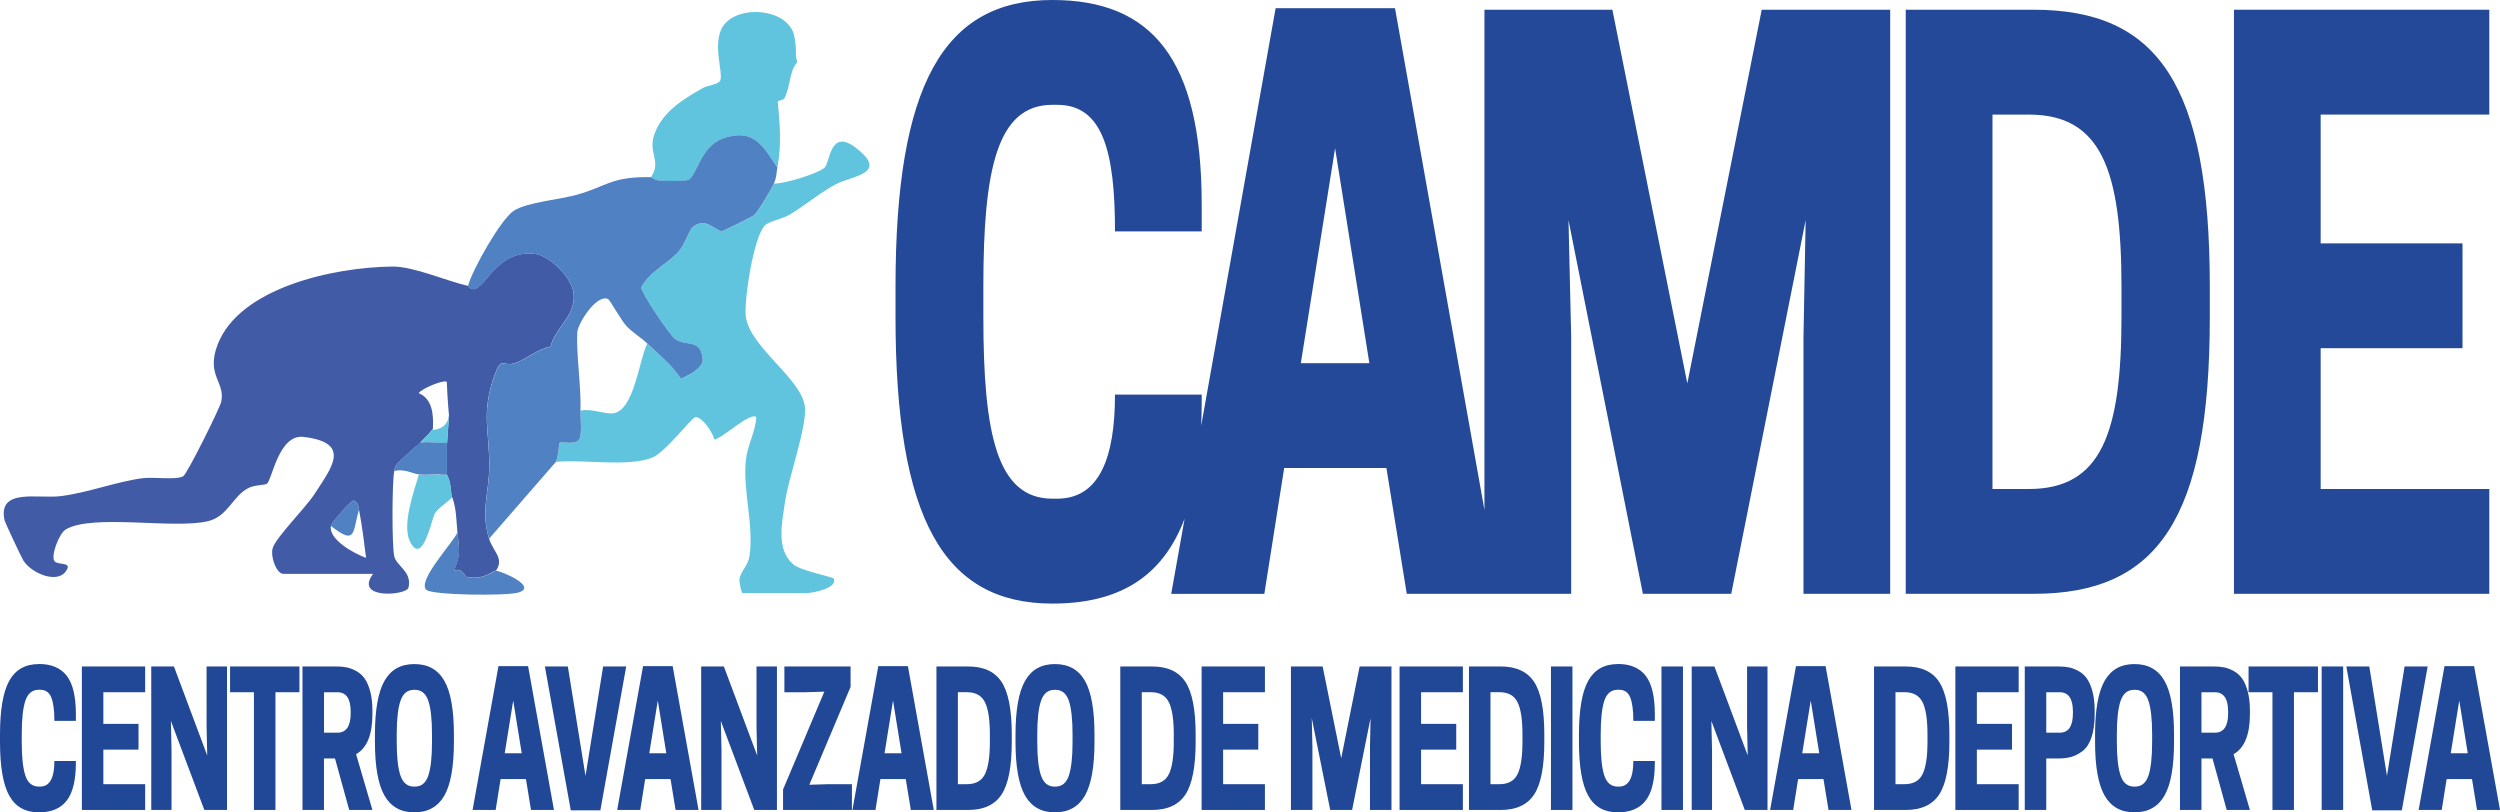 <svg xmlns="http://www.w3.org/2000/svg" id="Capa_2" data-name="Capa 2" viewBox="0 0 614.17 199.57"><defs><style>      .cls-1 {        fill: #214797;      }      .cls-2, .cls-3 {        fill: none;      }      .cls-4 {        fill: #234998;      }      .cls-3 {        stroke: #415ba6;        stroke-linecap: round;        stroke-linejoin: round;      }      .cls-5 {        fill: #415ba6;      }      .cls-6 {        fill: #60c4df;      }      .cls-7 {        fill: #5081c2;      }    </style></defs><g id="Capa_1-2" data-name="Capa 1"><path class="cls-2" d="M102.48,109.45s-.09.08-.14.12c.05-.04.1-.09.14-.12Z"></path><path class="cls-2" d="M101.89,109.96c.09-.08.17-.15.25-.22-.02.02-.03.03-.05.04-.06.06-.13.12-.2.18Z"></path><path class="cls-2" d="M102.76,109.21s0,0-.01,0c0,0,0,0,.01,0,0,0,0,0,0,0-.03.03-.07.06-.11.09.04-.03.08-.07.11-.09Z"></path><path class="cls-2" d="M108.08,116.59c-1.16.02-2.33.09-3.48.09,1.15,0,2.32-.08,3.48-.09Z"></path><path class="cls-2" d="M102.97,109.04s-.03.03-.05.04c.01-.01.03-.03.05-.04Z"></path><path class="cls-2" d="M102.92,109.08s.03-.03.05-.04c0,0,0,0,0,0-.02.01-.04.03-.06.05,0,0,0,0,.01,0Z"></path><path class="cls-2" d="M103.06,108.97s0,0,0,0c0,0,.02-.01.02-.01,0,0-.02.01-.02.02Z"></path><path class="cls-2" d="M112.54,132.17c.04.36.08.7.12,1.03-.04-.33-.08-.67-.12-1.03Z"></path><path class="cls-2" d="M103.06,108.97s.02-.01.02-.01c.36-.19.84-.27,1.39-.3-.55.03-1.04.12-1.39.3,0,0-.01.01-.02.01Z"></path><path class="cls-2" d="M104,107.96c-.28.28-.56.55-.83.81.27-.26.54-.52.83-.81Z"></path><path class="cls-2" d="M105.35,108.64c1.22.03,2.6.2,3.69.18-1.09.02-2.48-.15-3.69-.18Z"></path><path class="cls-2" d="M110.33,101.94c-.04.25-.47-5.55-.54-8.11-.7-.66-6.35,1.71-6.9,2.76,3.37,1.41,3.63,5.24,3.49,8.38l-.02.45v.21c2.66-.27,3.68-1.75,3.97-3.68Z"></path><path class="cls-2" d="M112.67,133.32c.04.35.07.68.09,1-.02-.32-.05-.66-.09-1Z"></path><path class="cls-2" d="M521.18,77.82v-7.36c0-28.7-5-42.31-22.75-42.31h-8.94v91.98h8.94c17.75,0,22.75-13.61,22.75-42.31Z"></path><path class="cls-2" d="M97.1,114.8c.09-.23.24-.47.42-.74-.18.27-.32.51-.42.74Z"></path><path class="cls-2" d="M99.2,112.39s.01-.01.02-.02c0,0-.01.01-.02.02Z"></path><path class="cls-2" d="M101.15,110.62s.07-.06.1-.09c-.03.03-.07.06-.1.09Z"></path><path class="cls-2" d="M99.8,111.84s.08-.07.11-.1c-.04.03-.08.07-.11.1Z"></path><path class="cls-2" d="M97.8,113.71s.03-.03.05-.05c-.02.02-.03.03-.05.05Z"></path><path class="cls-2" d="M98.58,112.96s.07-.06.1-.09c-.03.03-.07.06-.1.09Z"></path><path class="cls-2" d="M150.64,101.54c5.18-.67,6.38-13.35,8.39-17.14-1.56-1.51-3.56-2.61-5.16-4.34-1.18-1.27-4.07-6.37-4.44-6.56-2.74-1.45-7.51,5.94-7.61,8.22-.24,5.56.97,12.95.8,19.19,2.54-.67,5.92.91,8.02.64Z"></path><path class="cls-2" d="M82.55,127.33c.42-.51.9-1.07,1.39-1.62-.49.54-.97,1.1-1.39,1.62Z"></path><path class="cls-2" d="M85.37,124.19c.3-.3.57-.56.81-.77-.23.21-.51.47-.81.77Z"></path><path class="cls-2" d="M119.61,103.66c.11,3.34.62,6.62.59,11.04-.01,1.57-.15,3.04-.32,4.46.17-1.43.31-2.89.32-4.46.03-4.42-.48-7.7-.59-11.04Z"></path><path class="cls-2" d="M112.83,140.08c.18.05.34.13.48.22-.14-.09-.3-.17-.48-.22Z"></path><path class="cls-2" d="M140.95,72.23c-.13-1.65-1.25-3.68-2.82-5.48,1.57,1.8,2.69,3.83,2.82,5.48.03.35.03.69.02,1.02.01-.33,0-.67-.02-1.02Z"></path><path class="cls-2" d="M136.68,65.28c.51.46,1,.95,1.44,1.47-.45-.51-.93-1.01-1.44-1.47Z"></path><path class="cls-2" d="M119.62,101.13c-.04.86-.04,1.7-.01,2.53-.03-.83-.03-1.67.01-2.53Z"></path><path class="cls-2" d="M86.18,123.43c.23-.21.43-.36.57-.44-.14.08-.33.23-.57.44Z"></path><path class="cls-2" d="M86.91,122.92s-.09.02-.16.06c.07-.04.12-.06.16-.06h0Z"></path><path class="cls-2" d="M81.29,129.2c.03-.17.23-.5.53-.92-.3.42-.5.75-.53.92Z"></path><path class="cls-2" d="M81.29,129.2c-.65,3.33,5.72,6.82,8.63,7.86-.46-3.89-.99-7.94-1.72-11.79-.1-.52-.13-.94-.29-1.31.15.37.19.79.29,1.31-1.63,5.14-.51,9.02-6.91,3.93Z"></path><path class="cls-2" d="M121.89,140.2c-.08,0-.18.03-.32.1.14-.06.24-.1.32-.1Z"></path><path class="cls-2" d="M112.62,136.91c.18-.92.2-1.73.14-2.58.05.85.03,1.66-.14,2.58Z"></path><path class="cls-2" d="M123.52,89.27c.17,0,.34.03.54.07-.2-.04-.38-.07-.54-.07Z"></path><path class="cls-2" d="M119.64,121.15c.08-.66.17-1.32.25-2-.08.67-.17,1.34-.25,2Z"></path><path class="cls-2" d="M119.1,141.48c.5-.17.93-.37,1.31-.57-.38.19-.81.39-1.31.57Z"></path><path class="cls-2" d="M114.73,141.74c.5.11.97.17,1.43.19-.45-.02-.93-.08-1.42-.19-.34-.08-.7-.97-1.42-1.43.72.47,1.08,1.36,1.42,1.43Z"></path><path class="cls-2" d="M129.35,62.31c.26-.01.52-.02.79-.02-.27,0-.53,0-.79.02Z"></path><path class="cls-2" d="M135.09,64.02c-.55-.38-1.11-.71-1.66-.97.56.26,1.12.59,1.66.97Z"></path><path class="cls-2" d="M118.26,69.89c-.22.22-.44.42-.66.59.21-.17.43-.36.66-.59Z"></path><path class="cls-2" d="M116.27,71.05h0c-.08.01-.16,0-.24,0,.07.01.15.02.24,0Z"></path><path class="cls-2" d="M124.06,89.33c.11.02.24.04.36.06-.13-.02-.25-.04-.36-.06Z"></path><path class="cls-2" d="M136.68,65.28c-.51-.46-1.04-.89-1.59-1.26.55.38,1.08.8,1.59,1.26Z"></path><polygon class="cls-2" points="123.99 185.06 128.16 185.06 126.07 172.09 123.99 185.06"></polygon><polygon class="cls-2" points="159.51 185.06 163.69 185.06 161.6 172.09 159.51 185.06"></polygon><path class="cls-2" d="M237.54,170.06h-2.22v22.6h2.22c2.13,0,3.6-.81,4.42-2.44.82-1.63,1.22-4.28,1.22-7.95v-1.81c0-3.68-.41-6.33-1.22-7.95-.81-1.63-2.29-2.44-4.42-2.44Z"></path><path class="cls-2" d="M101.95,169.47h-.29c-1.56,0-2.66.9-3.28,2.69-.62,1.79-.93,4.56-.93,8.29v1.81c0,3.74.31,6.5.93,8.29.62,1.79,1.71,2.69,3.28,2.69h.29c1.56,0,2.65-.9,3.26-2.69.61-1.79.91-4.56.91-8.29v-1.81c0-3.74-.3-6.5-.91-8.29-.61-1.79-1.7-2.69-3.26-2.69Z"></path><polygon class="cls-2" points="217.3 185.06 221.48 185.06 219.39 172.09 217.3 185.06"></polygon><path class="cls-2" d="M259.32,169.47h-.29c-1.56,0-2.66.9-3.28,2.69-.62,1.79-.93,4.56-.93,8.29v1.81c0,3.74.31,6.5.93,8.29.62,1.79,1.71,2.69,3.28,2.69h.29c1.56,0,2.65-.9,3.26-2.69.61-1.79.91-4.56.91-8.29v-1.81c0-3.74-.3-6.5-.91-8.29-.61-1.79-1.7-2.69-3.26-2.69Z"></path><path class="cls-2" d="M82.89,170.06h-3.29v9.94h3.29c2.17,0,3.26-1.58,3.26-4.75v-.45c0-3.16-1.09-4.75-3.26-4.75Z"></path><path class="cls-2" d="M467.89,170.06h-2.22v22.6h2.22c2.13,0,3.6-.81,4.42-2.44.82-1.63,1.22-4.28,1.22-7.95v-1.81c0-3.68-.41-6.33-1.22-7.95-.81-1.63-2.29-2.44-4.42-2.44Z"></path><path class="cls-2" d="M544.12,170.06h-3.29v9.94h3.29c2.17,0,3.26-1.58,3.26-4.75v-.45c0-3.16-1.09-4.75-3.26-4.75Z"></path><polygon class="cls-2" points="602.07 185.06 606.25 185.06 604.16 172.09 602.07 185.06"></polygon><path class="cls-2" d="M524.53,169.47h-.29c-1.56,0-2.66.9-3.28,2.69-.62,1.79-.93,4.56-.93,8.29v1.81c0,3.74.31,6.5.93,8.29.62,1.79,1.71,2.69,3.28,2.69h.29c1.56,0,2.65-.9,3.26-2.69.61-1.79.91-4.56.91-8.29v-1.81c0-3.74-.3-6.5-.91-8.29-.61-1.79-1.7-2.69-3.26-2.69Z"></path><polygon class="cls-2" points="319.57 89.22 336.4 89.22 327.98 36.43 319.57 89.22"></polygon><path class="cls-2" d="M368.38,170.06h-2.22v22.6h2.22c2.13,0,3.6-.81,4.42-2.44.82-1.63,1.22-4.28,1.22-7.95v-1.81c0-3.68-.41-6.33-1.22-7.95-.81-1.63-2.29-2.44-4.42-2.44Z"></path><polygon class="cls-2" points="442.75 185.06 446.93 185.06 444.84 172.09 442.75 185.06"></polygon><path class="cls-2" d="M505.99,170.06h-3.29v9.94h3.29c2.17,0,3.26-1.58,3.26-4.75v-.45c0-3.16-1.09-4.75-3.26-4.75Z"></path><path class="cls-2" d="M282.72,170.06h-2.22v22.6h2.22c2.13,0,3.6-.81,4.42-2.44.82-1.63,1.22-4.28,1.22-7.95v-1.81c0-3.68-.41-6.33-1.22-7.95-.81-1.63-2.29-2.44-4.42-2.44Z"></path><path class="cls-1" d="M9.55,163.14c-3.32,0-5.75,1.36-7.27,4.09-1.52,2.73-2.28,7.13-2.28,13.22v1.81c0,6.09.76,10.49,2.28,13.22,1.52,2.73,3.94,4.09,7.27,4.09,3.06,0,5.35-.96,6.84-2.89,1.5-1.93,2.25-5.03,2.25-9.31v-.41h-5.28c0,4.19-1.17,6.28-3.52,6.28h-.29c-1.61,0-2.71-.89-3.31-2.67-.6-1.78-.9-4.55-.9-8.32v-1.81c0-3.77.3-6.54.9-8.32.6-1.78,1.7-2.67,3.31-2.67h.29c1.33,0,2.24.62,2.75,1.88.51,1.25.77,3.17.77,5.76h5.28v-1.63c0-4.34-.74-7.48-2.23-9.42-1.49-1.94-3.78-2.92-6.86-2.92Z"></path><polygon class="cls-1" points="20.11 198.98 35.66 198.98 35.66 192.65 25.39 192.65 25.39 184.16 34.03 184.16 34.03 177.83 25.39 177.83 25.39 170.06 35.66 170.06 35.66 163.73 20.11 163.73 20.11 198.98"></polygon><polygon class="cls-1" points="50.75 178.51 50.91 185.6 42.73 163.73 37.16 163.73 37.16 198.98 42.14 198.98 42.14 184.2 41.98 177.11 50.2 198.98 55.77 198.98 55.77 163.73 50.75 163.73 50.75 178.51"></polygon><polygon class="cls-1" points="56.52 170.06 62.38 170.06 62.38 198.98 67.67 198.98 67.67 170.06 73.56 170.06 73.56 163.73 56.52 163.73 56.52 170.06"></polygon><path class="cls-1" d="M89.58,166.69c-.55-.77-1.24-1.38-2.05-1.83-.81-.45-1.6-.75-2.35-.9-.75-.15-1.59-.23-2.53-.23h-8.34v35.25h5.28v-12.65h2.71l3.49,12.65h5.7l-4.01-13.69c2.67-1.54,4.01-4.8,4.01-9.81v-.9c0-1.81-.18-3.38-.54-4.72-.36-1.34-.82-2.4-1.37-3.16ZM86.15,175.25c0,3.16-1.09,4.75-3.26,4.75h-3.29v-9.94h3.29c2.17,0,3.26,1.58,3.26,4.75v.45Z"></path><path class="cls-1" d="M101.79,163.14c-3.33,0-5.77,1.37-7.33,4.11-1.56,2.74-2.35,7.14-2.35,13.2v1.81c0,6.06.78,10.46,2.35,13.2s4.01,4.11,7.33,4.11,5.8-1.37,7.37-4.11,2.35-7.14,2.35-13.2v-1.81c0-6.06-.78-10.45-2.35-13.2-1.56-2.74-4.02-4.11-7.37-4.11ZM106.13,182.26c0,3.74-.3,6.5-.91,8.29-.61,1.79-1.7,2.69-3.26,2.69h-.29c-1.56,0-2.66-.9-3.28-2.69-.62-1.79-.93-4.56-.93-8.29v-1.81c0-3.74.31-6.5.93-8.29.62-1.79,1.71-2.69,3.28-2.69h.29c1.56,0,2.65.9,3.26,2.69.61,1.79.91,4.56.91,8.29v1.81Z"></path><path class="cls-1" d="M122.46,163.64l-6.36,35.34h5.67l1.21-7.59h6.23l1.24,7.59h5.64l-6.36-35.34h-7.27ZM123.99,185.06l2.09-12.97,2.09,12.97h-4.17Z"></path><polygon class="cls-1" points="148.17 163.73 143.84 190.62 139.5 163.73 133.86 163.73 140.22 199.07 147.49 199.07 153.84 163.73 148.17 163.73"></polygon><path class="cls-1" d="M157.98,163.64l-6.36,35.34h5.67l1.21-7.59h6.23l1.24,7.59h5.64l-6.36-35.34h-7.27ZM159.51,185.06l2.09-12.97,2.09,12.97h-4.17Z"></path><polygon class="cls-1" points="185.85 178.51 186.01 185.6 177.83 163.73 172.26 163.73 172.26 198.98 177.25 198.98 177.25 184.2 177.08 177.11 185.3 198.98 190.87 198.98 190.87 163.73 185.85 163.73 185.85 178.51"></polygon><polygon class="cls-1" points="198.82 192.79 208.96 168.75 208.96 163.73 192.7 163.73 192.7 170.06 197.84 170.06 202.51 169.92 192.37 193.96 192.37 198.98 209.29 198.98 209.29 192.65 203.48 192.65 198.82 192.79"></polygon><path class="cls-1" d="M215.77,163.64l-6.36,35.34h5.67l1.21-7.59h6.23l1.24,7.59h5.64l-6.36-35.34h-7.27ZM217.3,185.06l2.09-12.97,2.09,12.97h-4.17Z"></path><path class="cls-1" d="M237.84,163.73h-7.79v35.25h7.79c3.82,0,6.57-1.27,8.23-3.82,1.66-2.55,2.49-6.85,2.49-12.9v-1.81c0-6.06-.83-10.36-2.49-12.9-1.66-2.55-4.41-3.82-8.23-3.82ZM243.18,182.26c0,3.68-.41,6.33-1.22,7.95-.81,1.63-2.29,2.44-4.42,2.44h-2.22v-22.6h2.22c2.13,0,3.6.81,4.42,2.44.82,1.63,1.22,4.28,1.22,7.95v1.81Z"></path><path class="cls-1" d="M259.16,163.14c-3.33,0-5.77,1.37-7.33,4.11-1.56,2.74-2.35,7.14-2.35,13.2v1.81c0,6.06.78,10.46,2.35,13.2s4.01,4.11,7.33,4.11,5.8-1.37,7.37-4.11,2.35-7.14,2.35-13.2v-1.81c0-6.06-.78-10.45-2.35-13.2-1.56-2.74-4.02-4.11-7.37-4.11ZM263.49,182.26c0,3.74-.3,6.5-.91,8.29-.61,1.79-1.7,2.69-3.26,2.69h-.29c-1.56,0-2.66-.9-3.28-2.69-.62-1.79-.93-4.56-.93-8.29v-1.81c0-3.74.31-6.5.93-8.29.62-1.79,1.71-2.69,3.28-2.69h.29c1.56,0,2.65.9,3.26,2.69.61,1.79.91,4.56.91,8.29v1.81Z"></path><path class="cls-1" d="M283.01,163.73h-7.79v35.25h7.79c3.82,0,6.57-1.27,8.23-3.82,1.66-2.55,2.49-6.85,2.49-12.9v-1.81c0-6.06-.83-10.36-2.49-12.9-1.66-2.55-4.41-3.82-8.23-3.82ZM288.36,182.26c0,3.68-.41,6.33-1.22,7.95-.81,1.63-2.29,2.44-4.42,2.44h-2.22v-22.6h2.22c2.13,0,3.6.81,4.42,2.44.82,1.63,1.22,4.28,1.22,7.95v1.81Z"></path><polygon class="cls-1" points="295.2 198.98 310.75 198.98 310.75 192.65 300.48 192.65 300.48 184.16 309.12 184.16 309.12 177.83 300.48 177.83 300.48 170.06 310.75 170.06 310.75 163.73 295.2 163.73 295.2 198.98"></polygon><polygon class="cls-1" points="329.49 186.28 324.93 163.73 317.14 163.73 317.14 198.98 322.42 198.98 322.42 183.48 322.26 176.43 326.79 198.98 332.17 198.98 336.7 176.43 336.56 183.48 336.56 198.98 341.84 198.98 341.84 163.73 334.02 163.73 329.49 186.28"></polygon><polygon class="cls-1" points="343.83 198.98 359.38 198.98 359.38 192.65 349.11 192.65 349.11 184.16 357.75 184.16 357.75 177.83 349.11 177.83 349.11 170.06 359.38 170.06 359.38 163.73 343.83 163.73 343.83 198.98"></polygon><path class="cls-1" d="M368.67,163.73h-7.79v35.25h7.79c3.82,0,6.57-1.27,8.23-3.82,1.66-2.55,2.49-6.85,2.49-12.9v-1.81c0-6.06-.83-10.36-2.49-12.9-1.66-2.55-4.41-3.82-8.23-3.82ZM374.02,182.26c0,3.68-.41,6.33-1.22,7.95-.81,1.63-2.29,2.44-4.42,2.44h-2.22v-22.6h2.22c2.13,0,3.6.81,4.42,2.44.82,1.63,1.22,4.28,1.22,7.95v1.81Z"></path><rect class="cls-1" x="381.02" y="163.73" width="5.28" height="35.25"></rect><path class="cls-1" d="M397.45,163.14c-3.32,0-5.75,1.36-7.27,4.09-1.52,2.73-2.28,7.13-2.28,13.22v1.81c0,6.09.76,10.49,2.28,13.22,1.52,2.73,3.94,4.09,7.27,4.09,3.06,0,5.35-.96,6.84-2.89,1.5-1.93,2.25-5.03,2.25-9.31v-.41h-5.28c0,4.19-1.17,6.28-3.52,6.28h-.29c-1.61,0-2.71-.89-3.31-2.67-.6-1.78-.9-4.55-.9-8.32v-1.81c0-3.77.3-6.54.9-8.32.6-1.78,1.7-2.67,3.31-2.67h.29c1.33,0,2.24.62,2.75,1.88.51,1.25.77,3.17.77,5.76h5.28v-1.63c0-4.34-.74-7.48-2.23-9.42-1.49-1.94-3.78-2.92-6.86-2.92Z"></path><rect class="cls-1" x="408.17" y="163.73" width="5.28" height="35.25"></rect><polygon class="cls-1" points="429.2 178.51 429.36 185.6 421.18 163.73 415.6 163.73 415.6 198.98 420.59 198.98 420.59 184.2 420.43 177.11 428.64 198.98 434.22 198.98 434.22 163.73 429.2 163.73 429.2 178.51"></polygon><path class="cls-1" d="M441.22,163.64l-6.36,35.34h5.67l1.21-7.59h6.23l1.24,7.59h5.64l-6.36-35.34h-7.27ZM442.75,185.06l2.09-12.97,2.09,12.97h-4.17Z"></path><path class="cls-1" d="M468.18,163.73h-7.79v35.25h7.79c3.82,0,6.57-1.27,8.23-3.82,1.66-2.55,2.49-6.85,2.49-12.9v-1.81c0-6.06-.83-10.36-2.49-12.9-1.66-2.55-4.41-3.82-8.23-3.82ZM473.52,182.26c0,3.68-.41,6.33-1.22,7.95-.81,1.63-2.29,2.44-4.42,2.44h-2.22v-22.6h2.22c2.13,0,3.6.81,4.42,2.44.82,1.63,1.22,4.28,1.22,7.95v1.81Z"></path><polygon class="cls-1" points="480.37 198.98 495.92 198.98 495.92 192.65 485.65 192.65 485.65 184.16 494.29 184.16 494.29 177.83 485.65 177.83 485.65 170.06 495.92 170.06 495.92 163.73 480.37 163.73 480.37 198.98"></polygon><path class="cls-1" d="M512.69,166.69c-.55-.77-1.24-1.38-2.05-1.83-.81-.45-1.6-.75-2.35-.9-.75-.15-1.59-.23-2.53-.23h-8.34v35.25h5.28v-12.65h3.06c1.2,0,2.25-.14,3.18-.41.92-.27,1.84-.76,2.75-1.47.91-.71,1.62-1.82,2.13-3.34s.77-3.4.77-5.63v-.9c0-1.81-.18-3.38-.54-4.72-.36-1.34-.82-2.4-1.37-3.16ZM509.25,175.25c0,3.16-1.09,4.75-3.26,4.75h-3.29v-9.94h3.29c2.17,0,3.26,1.58,3.26,4.75v.45Z"></path><path class="cls-1" d="M524.37,163.14c-3.33,0-5.77,1.37-7.33,4.11-1.56,2.74-2.35,7.14-2.35,13.2v1.81c0,6.06.78,10.46,2.35,13.2s4.01,4.11,7.33,4.11,5.8-1.37,7.37-4.11,2.35-7.14,2.35-13.2v-1.81c0-6.06-.78-10.45-2.35-13.2-1.56-2.74-4.02-4.11-7.37-4.11ZM528.71,182.26c0,3.74-.3,6.5-.91,8.29-.61,1.79-1.7,2.69-3.26,2.69h-.29c-1.56,0-2.66-.9-3.28-2.69-.62-1.79-.93-4.56-.93-8.29v-1.81c0-3.74.31-6.5.93-8.29.62-1.79,1.71-2.69,3.28-2.69h.29c1.56,0,2.65.9,3.26,2.69.61,1.79.91,4.56.91,8.29v1.81Z"></path><path class="cls-1" d="M550.82,166.69c-.55-.77-1.24-1.38-2.05-1.83-.81-.45-1.6-.75-2.35-.9-.75-.15-1.59-.23-2.53-.23h-8.34v35.25h5.28v-12.65h2.71l3.49,12.65h5.7l-4.01-13.69c2.67-1.54,4.01-4.8,4.01-9.81v-.9c0-1.81-.18-3.38-.54-4.72-.36-1.34-.82-2.4-1.37-3.16ZM547.38,175.25c0,3.16-1.09,4.75-3.26,4.75h-3.29v-9.94h3.29c2.17,0,3.26,1.58,3.26,4.75v.45Z"></path><polygon class="cls-1" points="552.4 170.06 558.27 170.06 558.27 198.98 563.55 198.98 563.55 170.06 569.45 170.06 569.45 163.73 552.4 163.73 552.4 170.06"></polygon><rect class="cls-1" x="570.36" y="163.73" width="5.28" height="35.25"></rect><polygon class="cls-1" points="590.73 163.73 586.4 190.62 582.06 163.73 576.42 163.73 582.78 199.07 590.05 199.07 596.4 163.73 590.73 163.73"></polygon><path class="cls-1" d="M607.81,163.64h-7.27l-6.36,35.34h5.67l1.21-7.59h6.23l1.24,7.59h5.64l-6.36-35.34ZM602.07,185.06l2.09-12.97,2.09,12.97h-4.17Z"></path><path class="cls-6" d="M169.22,44.16c1.82-.97,3.06-8.21,8.31-10.1,7.73-2.79,10.05,2,13.45,7.13,1.04-5.62.62-10.66.1-16.16-.04-.45,1.37-.33,1.63-.88,1.6-3.37,1.16-6.36,2.94-8.6.41-.52-.12-1.07-.11-1.64,0-1.52,0-3.19-.43-5.15-1.36-6.11-11.89-7.68-16.56-3.41-4.42,4.04-.44,13.01-1.74,14.65-.6.76-3.07,1-4.25,1.68-4.8,2.74-9.45,5.61-11.57,10.69-2.18,5.22,1.76,6.99-1.1,11.19.11,0,.97.76,2.09.82,1.49.08,6.37.26,7.24-.2Z"></path><path class="cls-7" d="M120.41,140.92c-.38.19-.81.39-1.31.57-.5.17-1.05.32-1.66.4-.41.05-.83.07-1.29.05-.45-.02-.93-.08-1.43-.19-.34-.08-.7-.97-1.42-1.43-.14-.09-.3-.17-.48-.22-.35-.1-.78-.09-1.29.1.57-1.32.9-2.35,1.08-3.27.18-.92.2-1.73.14-2.58-.02-.32-.05-.66-.09-1,0-.04,0-.08-.01-.12-.04-.33-.08-.67-.12-1.03-.05-.43-.1-.9-.15-1.41h0c-1.12,2.6-9.84,11.75-7.69,14.08,1.26,1.36,19.62,1.58,22.64.7,4.98-1.44-4.27-5.32-5.45-5.35-.08,0-.18.03-.32.1-.27.13-.66.36-1.16.62Z"></path><path class="cls-7" d="M81.29,129.2c6.4,5.09,5.28,1.21,6.91-3.93-.1-.52-.13-.94-.29-1.31-.12-.28-.3-.53-.63-.78-.11-.08-.24-.17-.38-.25-.04,0-.09.02-.16.06-.14.08-.33.23-.57.44-.23.21-.51.47-.81.77-.45.45-.94.98-1.43,1.52-.49.54-.97,1.1-1.39,1.62-.28.34-.53.66-.73.94-.3.42-.5.75-.53.92Z"></path><path class="cls-5" d="M5.79,137.78c2.03,3.15,8.8,6.02,10.72,2.01.83-1.72-2.26-.95-3.1-1.9-1.02-1.15,1.05-6.84,2.75-7.83,6.67-3.89,26.41-.01,34.92-2.02,4.95-1.16,6.11-6.28,10.01-8.18,1.57-.76,3.89-.65,4.48-1.03,1.25-.81,2.84-12.23,9.01-11.5,12,1.43,6.77,7.67,2.75,13.94-2.24,3.5-9.56,10.73-10.35,13.42-.59,1.98.9,6.29,2.65,6.29h22.02c-4.77,6.39,8.23,5.28,8.69,3.41.99-3.94-2.98-5.33-3.49-7.75-.59-2.82-.54-17.82-.02-20.81.08-.43.15-.74.26-1.03.09-.23.24-.47.42-.74.05-.07.08-.13.13-.2.02-.02.07-.08.14-.15.02-.02.03-.03.05-.05.16-.16.42-.4.74-.7.03-.03.07-.06.1-.09.16-.15.33-.31.52-.48,0,0,.01-.01.02-.02.19-.17.38-.35.58-.53.04-.03.07-.07.11-.1.41-.37.83-.76,1.23-1.12.03-.03.07-.06.1-.09.2-.18.4-.35.58-.51.37-.34.84-.77,1.34-1.25.27-.26.54-.52.83-.81.82-.81,1.66-1.7,2.36-2.55l.02-.45c.14-3.14-.13-6.96-3.49-8.38.55-1.05,6.21-3.42,6.9-2.76.06,2.56.5,8.36.54,8.11l-.53,7.58h0v7.08c.92,1.71.97,3.64,1.18,5.64.04-.04.08-.08.12-.12,1.05,2.78,1.02,5.75,1.29,8.64h0c.05.51.1.97.15,1.41.04.36.08.7.12,1.03,0,.04,0,.08.01.12.04.35.07.68.09,1,.05.85.03,1.66-.14,2.58-.18.92-.51,1.96-1.08,3.27.51-.19.94-.2,1.29-.1.18.05.34.13.48.22.72.47,1.08,1.36,1.42,1.43.5.11.97.17,1.42.19.45.02.88,0,1.29-.05.61-.08,1.16-.22,1.66-.4.5-.17.93-.37,1.31-.57.5-.26.89-.49,1.16-.62.14-.06.24-.1.32-.1,2.06-2.96-.72-4.63-1.73-7.86-.39-1.25-.63-2.44-.77-3.57-.33-2.69-.06-5.13.25-7.61.08-.66.17-1.32.25-2,.17-1.43.31-2.89.32-4.46.03-4.42-.48-7.7-.59-11.04-.03-.83-.03-1.67.01-2.53s.12-1.74.26-2.67c.27-1.85.76-3.86,1.6-6.19.9-2.5,1.38-3,2.05-3,.17,0,.34.03.54.07.11.02.24.04.36.06.55.09,1.24.14,2.23-.19,2.35-.78,5.48-3.49,8.61-4.03.96-3.93,4.4-6.29,5.42-10.07.08-.29.14-.59.19-.9s.08-.63.09-.96,0-.67-.02-1.02c-.13-1.65-1.25-3.68-2.82-5.48-.45-.51-.93-1.01-1.44-1.47-.51-.46-1.04-.89-1.59-1.26-.55-.38-1.11-.71-1.66-.97s-1.12-.47-1.66-.59c-.27-.06-.54-.1-.81-.12-.28-.02-.56-.03-.83-.04-.27,0-.53,0-.79.02-1.03.06-1.97.26-2.83.56-.21.07-.42.16-.63.24-.41.17-.8.37-1.18.58-.19.11-.37.22-.55.33-2.68,1.74-4.42,4.36-5.91,5.86-.22.22-.44.42-.66.59-.45.35-.89.57-1.33.57h0c-.08.01-.16,0-.24,0-.07-.01-.15-.04-.21-.07-.4-.2-.68-.68-.84-.72h0c-5.38-1.23-13.38-4.79-18.53-4.74-14.52.14-37.58,5.22-42.95,19.13-2.96,7.67,1.93,9.16.87,14.1-.33,1.52-8.39,17.75-9.33,18.28-1.79.99-7.19.14-9.85.47-6.36.79-13.38,3.54-20.2,4.41-5.63.72-15.55-2.08-13.86,5.92.12.55,4.2,9.25,4.66,9.96ZM83.94,125.71c.49-.54.99-1.07,1.43-1.52.3-.3.57-.56.81-.77.23-.21.43-.36.57-.44.07-.04.12-.06.16-.06h0c.14.08.27.17.38.25.33.25.51.5.63.78.15.37.19.79.29,1.31.73,3.85,1.25,7.9,1.72,11.79-2.91-1.03-9.28-4.53-8.63-7.86.03-.17.23-.5.53-.92.2-.28.45-.6.73-.94.42-.51.9-1.07,1.39-1.62Z"></path><path class="cls-6" d="M109.8,116.63h0c-.57-.04-1.14-.04-1.72-.03-1.16.02-2.33.09-3.48.09-.58,0-1.15-.02-1.71-.07-1.24,4.23-4.21,12.42-2.14,16.49,3.08,6.08,5.32-5.77,6.1-7,.88-1.41,2.94-2.56,4.14-3.86-.21-2-.26-3.93-1.18-5.64v.02Z"></path><path class="cls-3" d="M102.97,109.04s-.03.03-.05.04"></path><path class="cls-3" d="M102.76,109.21s0,0-.01,0"></path><path class="cls-3" d="M103.06,108.97s.02-.01.02-.01"></path><path class="cls-6" d="M101.89,109.96c.07-.06.14-.12.2-.18.02-.02.03-.03.05-.04.07-.06.13-.12.2-.17.05-.04.1-.09.14-.12.06-.06.12-.1.17-.15.04-.03.08-.07.11-.09.06-.05.1-.08.15-.12.02-.01.04-.03.06-.05,0,0,0,0,0,0,.04-.03.07-.05.09-.06,0,0,.02-.01.02-.02.36-.19.84-.27,1.39-.3.28-.02.57-.02.88,0,1.22.03,2.6.2,3.69.18.27,0,.53-.02.76-.06v.76h0l.53-7.58c-.29,1.93-1.31,3.41-3.98,3.68v-.21c-.69.84-1.54,1.74-2.35,2.55-.28.28-.56.55-.83.81-.5.48-.97.91-1.34,1.25.02-.02.04-.04.06-.05Z"></path><path class="cls-6" d="M185.14,52.96c-.34.25-7.27,3.76-7.7,3.81-1.48.2-3.94-3.62-7.16-1.04-1.05.84-2.01,4.39-3.61,6.15-2.49,2.74-7.21,5-9.12,8.76-.1,1.11,6.93,11.67,8.32,12.65,2.78,1.96,6.14-.2,6.76,4.79.28,2.31-3.29,4.06-5.36,4.97-2.19-3.4-5.39-5.88-8.24-8.65-2.01,3.79-3.2,16.47-8.39,17.14-2.1.27-5.49-1.3-8.02-.64-.05,1.72.46,6.07-.37,7.12-1.06,1.34-4.29.37-4.76.78-.19.16-.32,3.56-.91,4.67,6.79-.67,17.3,1.3,23.53-.99,3.23-1.19,9.74-9.8,10.67-9.98,1.65-.32,4.47,4,4.69,5.47,2.14-.29,8.81-6.85,10.34-5.5-.23,3.63-2.21,7.01-2.58,10.61-.77,7.47,2.03,16,.89,23.6-.34,2.26-2.23,3.72-2.46,5.66-.08.65.51,3.34.7,3.34h15.98c1.37,0,7.51-1.18,6.48-3.53-.2-.45-8.05-1.87-9.96-3.52-4.32-3.73-2.68-10.47-2.02-15.24.81-5.89,5.49-18.77,4.9-23.47-.88-7.03-13.61-14.62-14.52-22.21-.47-3.92,1.94-19.78,4.76-22.39,1.08-1,4.12-1.49,5.87-2.51,3.95-2.32,7.72-5.59,11.55-7.57,4.03-2.09,12.95-2.57,5.04-8.79-6.69-5.26-6.46,3.6-7.9,4.79-1.7,1.41-9.74,3.94-12.4,3.85-.63,1.45-4.02,7.16-4.98,7.85Z"></path><path class="cls-7" d="M108.08,116.59c.58,0,1.15,0,1.72.03h0v-7.87c-.23.04-.48.05-.76.06-1.09.02-2.48-.15-3.69-.18-.3,0-.6,0-.88,0-.55.03-1.04.12-1.39.3,0,0-.01.01-.02.01,0,0,0,0,0,0-.02.01-.05.03-.09.06,0,0,0,0,0,0,0,0,0,0,0,0-.01,0-.03.03-.05.04,0,0,0,0-.01,0-.04.04-.09.07-.15.12,0,0,0,0,0,0-.03.03-.07.06-.11.09-.06.05-.11.09-.17.15-.04.04-.09.08-.14.12-.06.06-.13.11-.2.17-.08.07-.16.14-.25.22-.02.02-.04.04-.06.05-.18.16-.38.34-.58.51-.03.03-.07.06-.1.09-.4.36-.82.74-1.23,1.12-.04.03-.08.07-.11.1-.2.18-.4.36-.58.53,0,0-.01.01-.02.02-.18.17-.35.33-.52.48-.03.03-.07.06-.1.09-.32.3-.57.54-.74.7-.02.02-.03.03-.05.05-.07.07-.13.13-.14.15-.05.07-.09.13-.13.2-.18.27-.32.51-.42.74-.12.29-.19.6-.26,1.03,2.17-.78,4.81.68,6.05.79.56.05,1.14.07,1.71.07,1.15,0,2.32-.08,3.48-.09Z"></path><path class="cls-7" d="M115.82,70.97c.07.03.14.06.21.07.07.01.15.02.24,0h0c.44,0,.88-.22,1.33-.57.21-.17.43-.36.66-.59,1.49-1.5,3.24-4.12,5.91-5.86.18-.12.36-.23.55-.33.37-.21.76-.41,1.18-.58.21-.09.41-.17.63-.24.86-.3,1.8-.5,2.83-.56.26-.01.52-.02.79-.02.27,0,.54.02.83.04.26.02.53.06.81.12.54.12,1.1.33,1.66.59s1.12.59,1.66.97c.55.38,1.08.8,1.59,1.26.51.46,1,.95,1.44,1.47,1.57,1.8,2.69,3.83,2.82,5.48.03.35.03.69.02,1.02-.01.33-.04.65-.09.96s-.11.61-.19.9c-1.02,3.78-4.46,6.14-5.42,10.07-3.13.54-6.26,3.25-8.61,4.03-.99.33-1.68.28-2.23.19-.13-.02-.25-.04-.36-.06-.2-.04-.38-.07-.54-.07-.66,0-1.15.5-2.05,3-.83,2.33-1.33,4.34-1.6,6.19-.14.92-.22,1.81-.26,2.67s-.04,1.7-.01,2.53c.11,3.34.62,6.62.59,11.04-.01,1.57-.15,3.04-.32,4.46-.08.67-.17,1.34-.25,2-.31,2.48-.57,4.92-.25,7.61.14,1.14.38,2.32.77,3.57l16.41-18.86c.6-1.11.72-4.51.91-4.67.47-.4,3.71.57,4.76-.78.83-1.05.33-5.4.37-7.12.17-6.24-1.05-13.63-.8-19.19.1-2.28,4.87-9.66,7.61-8.22.37.19,3.26,5.29,4.44,6.56,1.6,1.73,3.6,2.83,5.16,4.34,2.85,2.76,6.05,5.25,8.24,8.65,2.07-.91,5.64-2.67,5.36-4.97-.61-4.99-3.98-2.83-6.76-4.79-1.39-.98-8.42-11.53-8.32-12.65,1.91-3.76,6.63-6.01,9.12-8.76,1.6-1.76,2.56-5.31,3.61-6.15,3.22-2.57,5.68,1.24,7.16,1.04.43-.06,7.36-3.57,7.7-3.81.95-.69,4.35-6.4,4.98-7.85.74-1.72.58-2.37.86-3.93-3.41-5.13-5.73-9.91-13.45-7.13-5.25,1.89-6.49,9.14-8.31,10.1-.87.46-5.74.27-7.24.2-1.12-.06-1.97-.82-2.09-.82-9.76-.17-10.6,2.18-18.14,4.32-4,1.13-12.38,1.87-15.53,3.94-3.2,2.11-10.17,14.46-11.24,18.46h0c.16.04.43.52.84.72Z"></path><path class="cls-4" d="M345.61,145.88h40.38v-63.1l-.66-28.7,18.28,91.8h21.7l18.28-91.8-.53,28.7v63.1h21.3V2.39h-31.56l-18.28,91.8L396.11,2.39h-31.43v122.88L342.71,2.02h-29.33l-18.29,102.59c.09-1.93.13-3.93.13-6.01v-1.66h-21.3c0,15.45-3.81,25.57-14.2,25.57h-1.18c-13.68,0-16.96-16.01-16.96-44.7v-7.36c0-28.7,3.29-44.7,16.96-44.7h1.18c11.18,0,14.2,11.41,14.2,31.09h21.3v-6.62c0-35.87-12.36-50.22-36.69-50.22-26.7,0-38.53,20.79-38.53,70.46v7.36c0,49.67,11.84,70.46,38.53,70.46,16.14,0,27.01-6.33,32.5-20.89l-3.3,18.5h22.88l4.87-30.91h25.12l5,30.91ZM319.57,89.22l8.42-52.8,8.42,52.8h-16.83Z"></path><path class="cls-4" d="M542.88,77.82v-7.36c0-49.67-12.76-68.07-43.27-68.07h-31.43v143.49h31.43c30.51,0,43.27-18.4,43.27-68.07ZM489.49,120.13V28.15h8.94c17.75,0,22.75,13.61,22.75,42.31v7.36c0,28.7-5,42.31-22.75,42.31h-8.94Z"></path><polygon class="cls-4" points="611.54 120.13 570.11 120.13 570.11 85.54 604.96 85.54 604.96 59.79 570.11 59.79 570.11 28.15 611.54 28.15 611.54 2.39 548.81 2.39 548.81 145.88 611.54 145.88 611.54 120.13"></polygon></g></svg>
